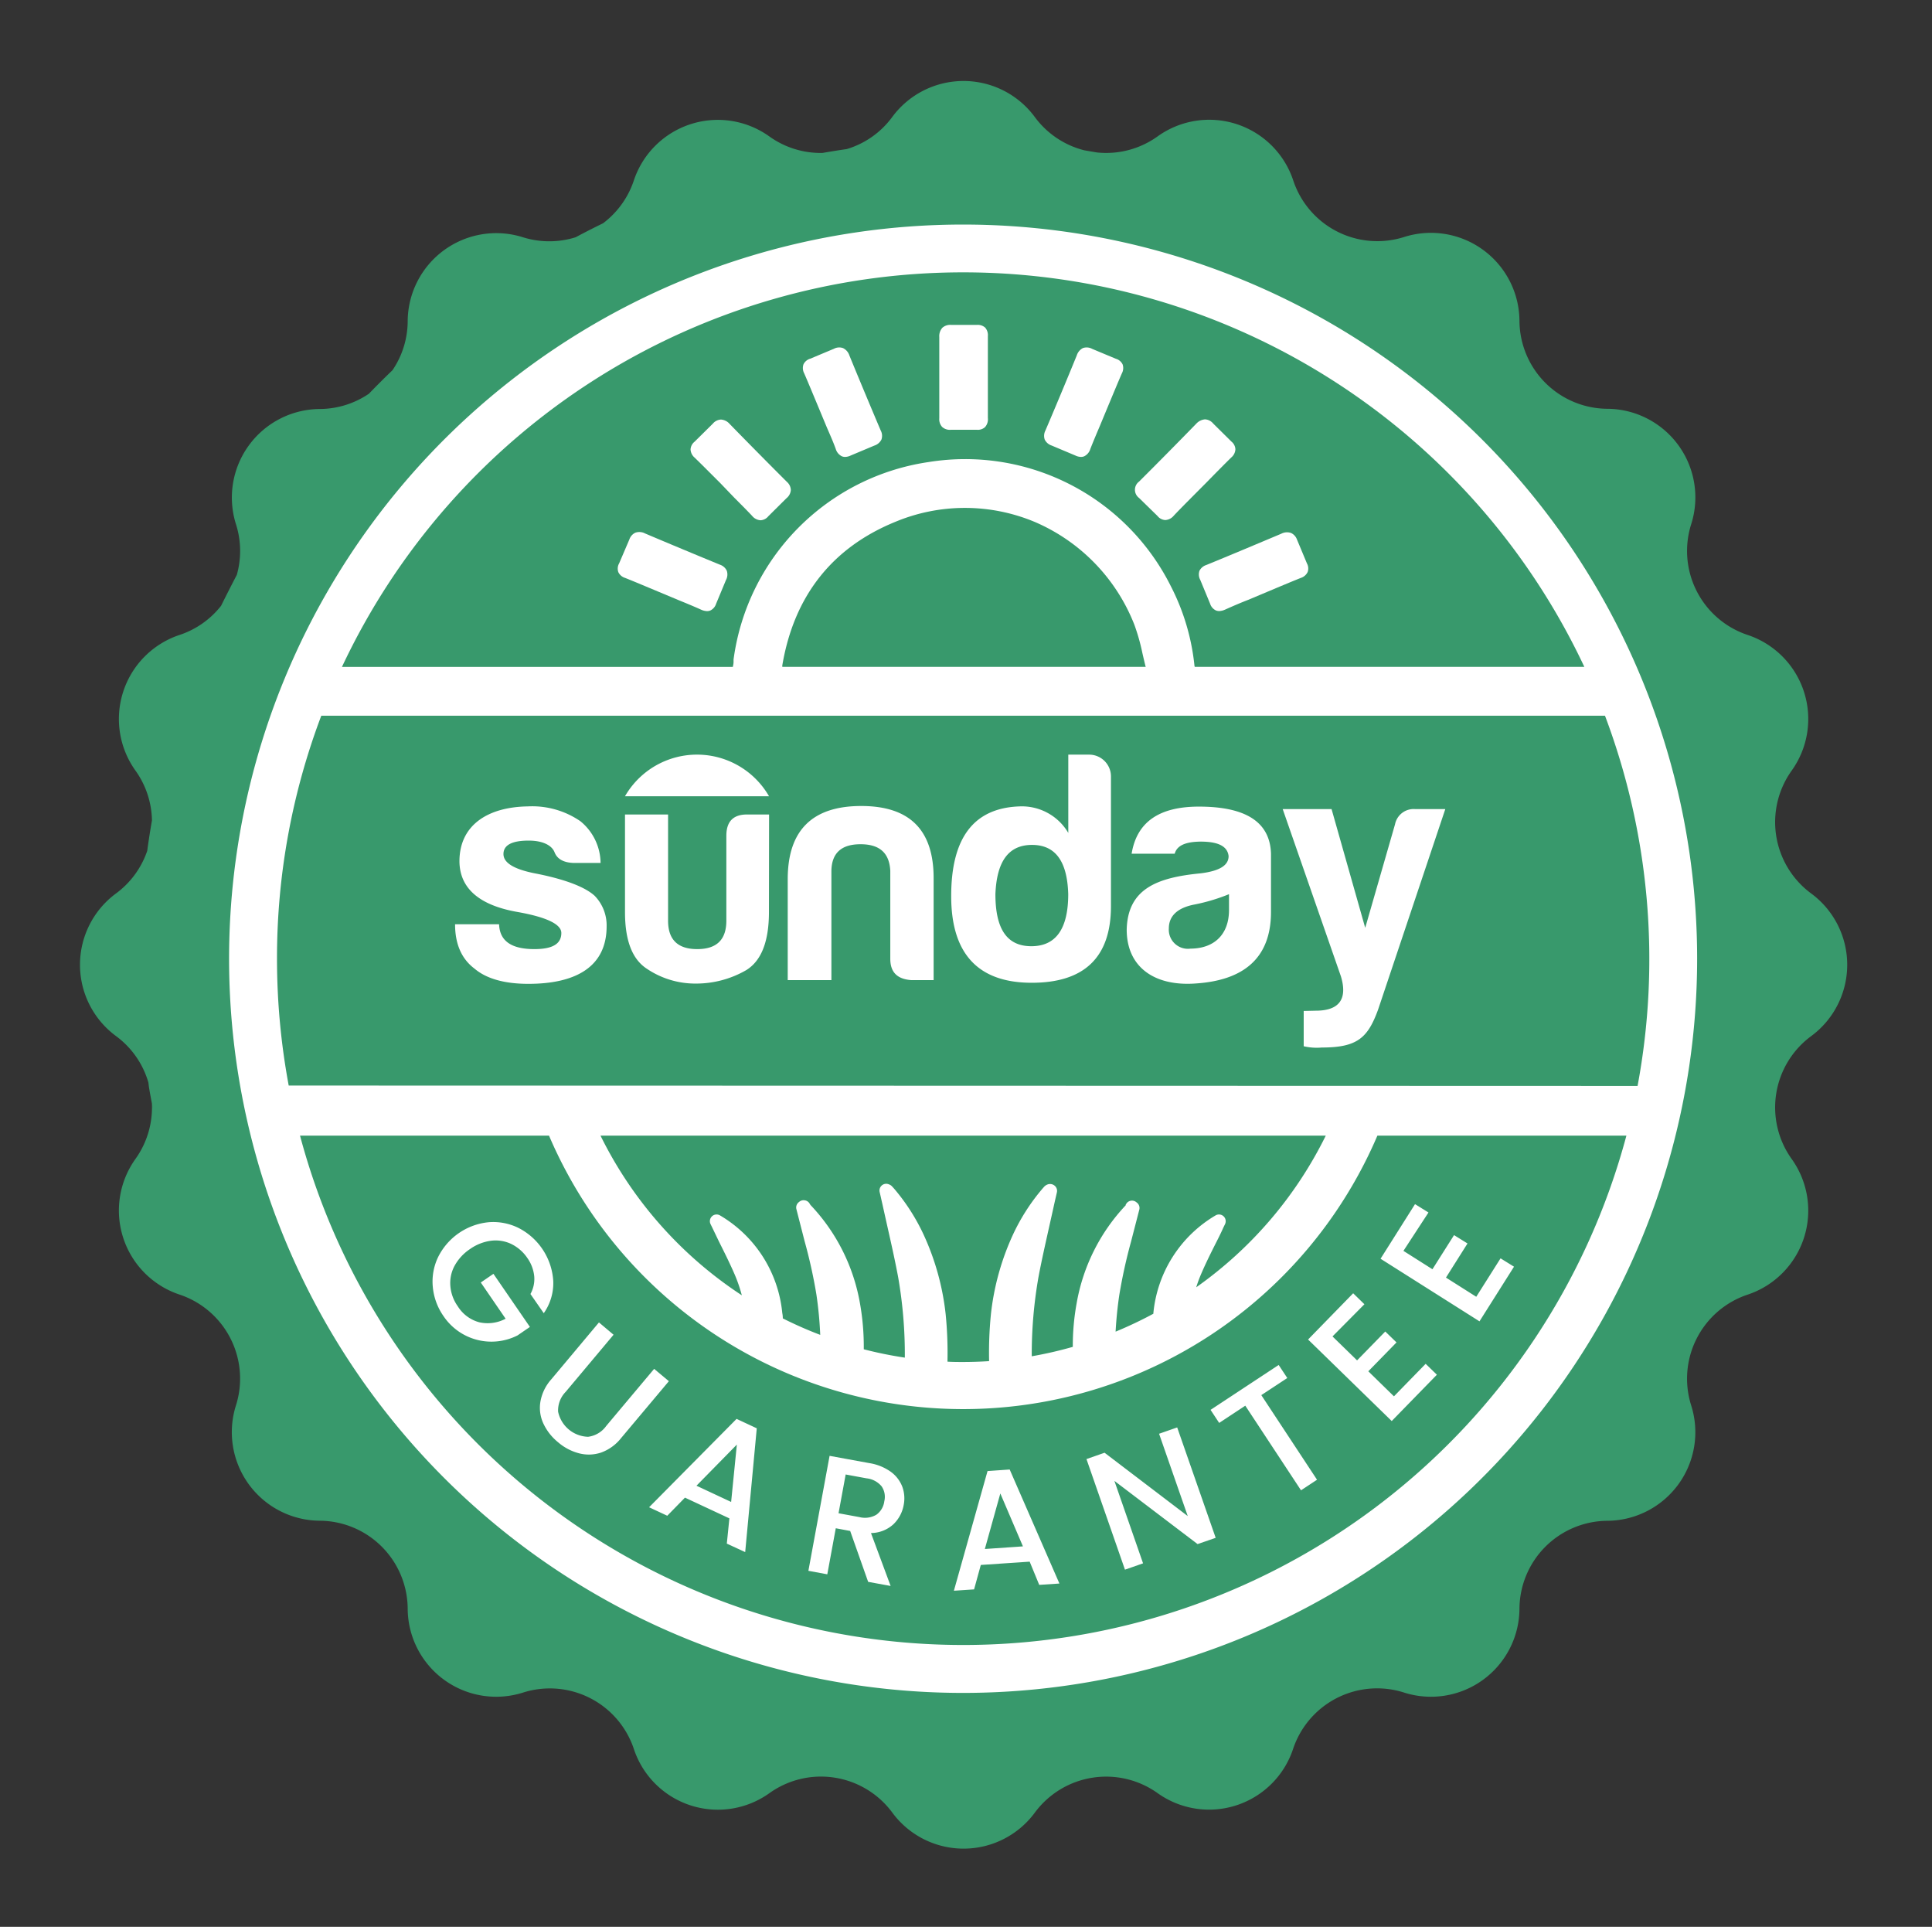 <svg id="Layer_1" data-name="Layer 1" xmlns="http://www.w3.org/2000/svg" viewBox="0 0 287.08 286.25"><rect x="0" y="0" width="287.08" height="286.25" fill="#333333" stroke="none"/><defs><style>.cls-1{fill:#38996C}.cls-2{fill:#fff}</style></defs><path class="cls-1" d="M54.81 58.46zM269.12 132.73a13.16 13.16 0 0 1-2.89-18.25 13.16 13.16 0 0 0-6.54-20.15 13.15 13.15 0 0 1-8.39-16.46 13.16 13.16 0 0 0-12.46-17.14 13.15 13.15 0 0 1-13.06-13.07 13.16 13.16 0 0 0-17.14-12.45 13.16 13.16 0 0 1-16.47-8.39A13.15 13.15 0 0 0 172 20.27a13.1 13.1 0 0 1-9 2.38l-1.88-.32a13.11 13.11 0 0 1-7.36-4.95 13.16 13.16 0 0 0-21.18 0 13 13 0 0 1-6.77 4.77c-1.2.17-2.4.36-3.59.57a13.08 13.08 0 0 1-7.9-2.45 13.15 13.15 0 0 0-20.14 6.55 13.14 13.14 0 0 1-4.57 6.35c-1.38.67-2.73 1.36-4.08 2.08a13.12 13.12 0 0 1-7.82 0 13.16 13.16 0 0 0-17.13 12.41A13.06 13.06 0 0 1 58.32 55c-1.19 1.14-2.35 2.3-3.5 3.49l-.06.07.06-.07a13.06 13.06 0 0 1-7.29 2.27 13.16 13.16 0 0 0-12.47 17.11 13.07 13.07 0 0 1 .13 7.53Q34 87.68 32.85 90a13.07 13.07 0 0 1-6.18 4.33 13.16 13.16 0 0 0-6.54 20.15 13.1 13.1 0 0 1 2.45 7.4c-.26 1.5-.5 3-.7 4.51a13.09 13.09 0 0 1-4.64 6.34 13.16 13.16 0 0 0 0 21.19 13.08 13.08 0 0 1 4.81 6.9l.06.51c.13.87.3 1.73.46 2.59.06.32.11.63.16 1-.05-.32-.1-.63-.16-1a13.12 13.12 0 0 1-2.44 8.25 13.16 13.16 0 0 0 6.54 20.15 13.16 13.16 0 0 1 8.39 16.47 13.16 13.16 0 0 0 12.46 17.13A13.15 13.15 0 0 1 60.58 239a13.15 13.15 0 0 0 17.14 12.45 13.16 13.16 0 0 1 16.47 8.39 13.15 13.15 0 0 0 20.14 6.55 13.17 13.17 0 0 1 18.26 2.89 13.15 13.15 0 0 0 21.18 0 13.17 13.17 0 0 1 18.23-2.9 13.15 13.15 0 0 0 20.14-6.55 13.16 13.16 0 0 1 16.47-8.39A13.15 13.15 0 0 0 225.78 239a13.15 13.15 0 0 1 13.06-13.07 13.16 13.16 0 0 0 12.46-17.13 13.16 13.16 0 0 1 8.39-16.47 13.16 13.16 0 0 0 6.54-20.15 13.16 13.16 0 0 1 2.89-18.25 13.16 13.16 0 0 0 0-21.2Z"/><path class="cls-2" d="M78.82 192.24a4.61 4.61 0 0 0 .56-2.66 5.67 5.67 0 0 0-1-2.66 6.16 6.16 0 0 0-2.38-2.1 5.43 5.43 0 0 0-3-.5 7 7 0 0 0-3.16 1.24 7.06 7.06 0 0 0-2.3 2.5 5.38 5.38 0 0 0-.62 3 6 6 0 0 0 1.1 3 5.42 5.42 0 0 0 3.2 2.38 5.69 5.69 0 0 0 3.91-.53l-3.69-5.38 1.88-1.29 5.42 7.89-1.84 1.26a8.58 8.58 0 0 1-11-2.87 9 9 0 0 1-1.59-4.34 8.38 8.38 0 0 1 .79-4.43 9.4 9.4 0 0 1 7.55-5.18 8.48 8.48 0 0 1 4.43.87 9.5 9.5 0 0 1 5.13 7.88 7.78 7.78 0 0 1-1.41 4.77ZM91.17 198.29l-7.12 8.49a3.94 3.94 0 0 0-1.12 2.94 4.69 4.69 0 0 0 4.45 3.73 3.91 3.91 0 0 0 2.7-1.61l7.12-8.48 2.19 1.83-7.09 8.44a6.66 6.66 0 0 1-3 2.17 5.75 5.75 0 0 1-3.31.09 7.76 7.76 0 0 1-3.09-1.65 7.85 7.85 0 0 1-2.15-2.74 5.52 5.52 0 0 1-.45-3.26 6.72 6.72 0 0 1 1.62-3.33l7.08-8.45ZM108.38 225.57l-6.6-3.08-2.63 2.69-2.7-1.26 13-13.13 3 1.4-1.72 18.39-2.73-1.26Zm.26-2.44.85-8.52-6 6.11ZM129 235l-2.67-7.56-2.14-.4-1.26 6.84-2.81-.52 3.15-17.08 5.9 1.08a7.52 7.52 0 0 1 3.21 1.3 4.93 4.93 0 0 1 1.7 2.22 5.06 5.06 0 0 1 .2 2.71 5.25 5.25 0 0 1-1.53 2.86 5 5 0 0 1-3.33 1.3l2.92 7.86Zm-4.4-10.19 3.1.57a3.35 3.35 0 0 0 2.52-.35 2.9 2.9 0 0 0 1.18-2 2.76 2.76 0 0 0-.4-2.22 3.39 3.39 0 0 0-2.25-1.19l-3.09-.57ZM153 232l-7.26.49-1 3.63-3 .2 5-17.78 3.29-.23 7.39 16.94-3 .2Zm-1-2.27-3.36-7.86-2.3 8.25ZM180.64 228.46l-2.69.93-12.36-9.39 4.26 12.25-2.69.94-5.72-16.43 2.69-.94 12.36 9.41-4.26-12.23 2.69-.94ZM190 202.78l1.28 1.94-3.86 2.54 8.28 12.57-2.38 1.57-8.28-12.57-3.88 2.56-1.28-1.94ZM198 198.54l3.65 3.56 4.19-4.29 1.67 1.62-4.19 4.29 3.81 3.72 4.71-4.83 1.67 1.62-6.71 6.88L194.37 199l6.7-6.87 1.67 1.63ZM208.54 185.83l4.31 2.73 3.21-5.07 2 1.24-3.2 5.07 4.5 2.85 3.61-5.71 2 1.24-5.13 8.12-14.7-9.3 5.12-8.11 2 1.24ZM79.41 141c2.69 0 4-.77 4-2.4 0-1.3-2.21-2.36-6.59-3.13-5.62-1-8.51-3.51-8.55-7.5 0-5.48 4.33-8.08 10.14-8.17a12.64 12.64 0 0 1 7.83 2.2 8.1 8.1 0 0 1 3 6.2h-4c-1.49-.05-2.45-.58-2.84-1.59s-1.73-1.73-3.84-1.73c-2.5 0-3.75.67-3.75 2s1.63 2.31 5 2.93c4.32.87 7.16 2 8.55 3.27a6.29 6.29 0 0 1 1.78 4.52c0 6.25-4.9 8.56-11.63 8.56-3.56 0-6.25-.77-8-2.26-1.93-1.45-2.89-3.66-2.89-6.59h6.54c.1 2.69 2.12 3.69 5.25 3.69ZM114.26 135.46c0 4.38-1.11 7.26-3.37 8.66a14.88 14.88 0 0 1-7.5 2 12.85 12.85 0 0 1-7.21-2.16c-2.21-1.4-3.31-4.18-3.31-8.46V121h6.4v15.77c0 2.83 1.44 4.23 4.33 4.23s4.33-1.39 4.33-4.23v-12.6c0-2.11 1-3.17 3.08-3.17h3.27ZM135.46 145.61c-2.12-.14-3.17-1.15-3.17-3.17v-13.08c-.14-2.64-1.58-3.94-4.42-3.94s-4.28 1.3-4.33 3.94v16.25h-6.49v-15c0-7.26 3.66-10.87 10.92-10.87s10.81 3.61 10.76 10.87v15ZM165.08 115.33v19.28c0 7.65-4 11.44-11.92 11.39s-11.83-4.42-11.82-12.89c0-8.65 3.36-13.07 10.14-13.31a8 8 0 0 1 7.26 3.94v-11.63h3.18a3.24 3.24 0 0 1 3.16 3.22Zm-17.17 17.5c0 5.14 1.68 7.74 5.34 7.74s5.48-2.6 5.48-7.74c-.14-4.9-1.92-7.31-5.38-7.31s-5.24 2.4-5.44 7.31ZM174.55 126.83h-6.4c.77-4.71 4.09-7 10-7 7 0 10.57 2.31 10.71 7v8.65c0 7-4.23 10.15-11.11 10.62-6.1.48-10.33-2.35-10.33-8 .15-6.1 4.57-7.74 11-8.36 2.74-.34 4.14-1.15 4.14-2.55-.15-1.44-1.49-2.16-4.14-2.16-2.29.02-3.54.59-3.87 1.8Zm8.07 8.36v-2.35a27.65 27.65 0 0 1-5.1 1.53c-2.54.48-3.84 1.69-3.84 3.56a2.84 2.84 0 0 0 3.22 3c3.55-.02 5.72-2.13 5.72-5.74ZM195.5 150.15c3.51 0 4.76-1.73 3.75-5.1l-8.65-24.85h7.26l5 17.64 4.43-15.38a2.82 2.82 0 0 1 3-2.26h4.47l-9.99 29.8c-1.53 4.18-3.07 5.62-8.36 5.62a8.49 8.49 0 0 1-2.69-.19v-5.24ZM114.27 118.29a12.35 12.35 0 0 0-21.4 0ZM140 63.43a1.71 1.71 0 0 0 1.29.42h3.93a1.56 1.56 0 0 0 1.15-.4 1.75 1.75 0 0 0 .42-1.35V49.94a1.7 1.7 0 0 0-.41-1.28 1.64 1.64 0 0 0-1.22-.39h-3.81a1.74 1.74 0 0 0-1.32.42 1.86 1.86 0 0 0-.46 1.37v12.09a1.69 1.69 0 0 0 .43 1.28ZM156.27 66.19l3.52 1.48a2 2 0 0 0 .84.21 1.27 1.27 0 0 0 .47-.09 1.77 1.77 0 0 0 .91-1.08c.45-1.15.93-2.28 1.41-3.41l1.2-2.89c.69-1.65 1.54-3.71 2.08-4.94a1.68 1.68 0 0 0 .11-1.34 1.6 1.6 0 0 0-1-.83l-3.52-1.47a1.71 1.71 0 0 0-1.38-.12 1.84 1.84 0 0 0-.91 1.09c-1.41 3.46-3.37 8.15-4.66 11.16a1.71 1.71 0 0 0-.1 1.35 1.77 1.77 0 0 0 1.03.88ZM172 76.66a1.58 1.58 0 0 0 1.17.6 1.77 1.77 0 0 0 1.25-.66c.84-.89 1.71-1.76 2.57-2.63l2.22-2.23c1.25-1.28 2.81-2.86 3.76-3.79a1.68 1.68 0 0 0 .6-1.21 1.55 1.55 0 0 0-.58-1.13l-2.71-2.68a1.7 1.7 0 0 0-1.23-.63 2 2 0 0 0-1.3.65 808.3 808.3 0 0 1-8.5 8.6 1.51 1.51 0 0 0 0 2.42ZM178.23 84.8a1.69 1.69 0 0 0 .12 1.35l1.46 3.53a1.66 1.66 0 0 0 .85 1 1.31 1.31 0 0 0 .5.1 2.39 2.39 0 0 0 .91-.23c1.12-.5 2.27-1 3.41-1.44l2.83-1.19c1.65-.69 3.73-1.57 5-2.07a1.68 1.68 0 0 0 1-.88 1.56 1.56 0 0 0-.11-1.27l-1.47-3.52a1.71 1.71 0 0 0-.89-1 1.82 1.82 0 0 0-1.45.11c-3 1.26-7.74 3.26-11.15 4.65a1.71 1.71 0 0 0-1.01.86ZM121.62 60.51l1.16 2.79c.48 1.13 1 2.26 1.41 3.41a1.77 1.77 0 0 0 .91 1.08 1.27 1.27 0 0 0 .47.09 2 2 0 0 0 .84-.21l3.5-1.47a1.8 1.8 0 0 0 1.06-.89 1.67 1.67 0 0 0-.1-1.35c-1.43-3.36-3.43-8.15-4.66-11.16a1.84 1.84 0 0 0-.95-1.09 1.7 1.7 0 0 0-1.36.11l-3.51 1.47a1.6 1.6 0 0 0-1 .84 1.68 1.68 0 0 0 .11 1.34c.55 1.26 1.42 3.37 2.12 5.04ZM107 71.74l2.17 2.26c.87.87 1.74 1.74 2.58 2.63a1.77 1.77 0 0 0 1.25.66 1.58 1.58 0 0 0 1.17-.6l2.7-2.68a1.71 1.71 0 0 0 .64-1.21 1.68 1.68 0 0 0-.59-1.22c-2.7-2.69-6.3-6.34-8.5-8.6a1.87 1.87 0 0 0-1.29-.65 1.67 1.67 0 0 0-1.21.61l-2.71 2.68a1.58 1.58 0 0 0-.6 1.15 1.72 1.72 0 0 0 .6 1.21c.94.9 2.5 2.48 3.79 3.76ZM92.9 85.86c1.26.5 3.32 1.37 5 2.07l2.82 1.18c1.15.47 2.3.94 3.43 1.45a2.39 2.39 0 0 0 .91.23 1.31 1.31 0 0 0 .5-.1 1.66 1.66 0 0 0 .85-1l1.46-3.51a1.75 1.75 0 0 0 .13-1.38 1.71 1.71 0 0 0-1-.9c-3-1.23-7.71-3.19-11.15-4.65a1.82 1.82 0 0 0-1.45-.11 1.71 1.71 0 0 0-.88 1L92 83.69a1.58 1.58 0 0 0-.12 1.31 1.66 1.66 0 0 0 1.02.86Z"/><path class="cls-2" d="M143.12 33.36a109.07 109.07 0 1 0 109.06 109.06A109.06 109.06 0 0 0 143.12 33.36Zm0 7.1a102 102 0 0 1 92.3 58.61h-57.88a.55.55 0 0 1-.06-.25A33.12 33.12 0 0 0 174 87.13a34.17 34.17 0 0 0-36-18.49 34.24 34.24 0 0 0-29 29.34v.37c0 .28-.08.57-.11.73H50.81a102 102 0 0 1 92.31-58.62Zm27.13 58.61h-54a1 1 0 0 1 0-.26C118 88.52 123.66 81.36 133 77.54a26.88 26.88 0 0 1 20.76 0 27.54 27.54 0 0 1 14.79 15.25 30.12 30.12 0 0 1 1.2 4.23c.15.65.3 1.3.46 1.94a1 1 0 0 1 .04.11Zm-27.13 145.31a102 102 0 0 1-98.54-75.67h37a66.93 66.93 0 0 0 123.09 0h37a102 102 0 0 1-98.55 75.67Zm38.69-63.69a1 1 0 0 0-1.2-.12 18.91 18.91 0 0 0-9.23 14.53v.07a59.94 59.94 0 0 1-5.61 2.66c.1-1.82.28-3.64.55-5.45a77.9 77.9 0 0 1 1.74-7.91l1.24-4.8a1 1 0 0 0-.36-1l-.14-.11a1 1 0 0 0-.76-.18 1 1 0 0 0-.67.43l-.1.16v.09a28.22 28.22 0 0 0-7.29 14.56 35.18 35.18 0 0 0-.57 6.47 59.91 59.91 0 0 1-6.1 1.4 66.19 66.19 0 0 1 1-11.77c.45-2.39 1-4.82 1.52-7.16l.69-3.09c.11-.5.22-1 .34-1.52l.19-.83a1 1 0 0 0-.37-1 1.06 1.06 0 0 0-1.06-.14 1.33 1.33 0 0 0-.43.28l-.3.34a30.08 30.08 0 0 0-4.4 6.88 38.05 38.05 0 0 0-3.25 11.78 58 58 0 0 0-.27 6.81v.14a59.4 59.4 0 0 1-3.78.13c-.81 0-1.61 0-2.4-.05v-.22a58 58 0 0 0-.27-6.81 38.05 38.05 0 0 0-3.25-11.78 30.08 30.08 0 0 0-4.4-6.88l-.3-.33a1.15 1.15 0 0 0-.48-.32 1 1 0 0 0-1.38 1.14l.19.83c.11.51.23 1 .34 1.52l.69 3.09c.53 2.34 1.07 4.77 1.52 7.16a66.77 66.77 0 0 1 1 12 59.36 59.36 0 0 1-6.1-1.24 36.82 36.82 0 0 0-.57-6.85 28.21 28.21 0 0 0-7.36-14.6l-.06-.1-.1-.16a1 1 0 0 0-.68-.42 1 1 0 0 0-.78.19l-.11.09a1 1 0 0 0-.36 1l1.23 4.8a75.32 75.32 0 0 1 1.75 7.91 57.44 57.44 0 0 1 .57 6 58.59 58.59 0 0 1-5.56-2.45c0-.48-.08-.78-.08-.8a18.92 18.92 0 0 0-9.24-14.49 1 1 0 0 0-1.2.12 1 1 0 0 0-.21 1.18l.25.51 1 2.08c.78 1.56 1.59 3.18 2.29 4.79a22.4 22.4 0 0 1 1.1 3.18 60.1 60.1 0 0 1-21-23.72H197a60 60 0 0 1-19.25 22.53 19.49 19.49 0 0 1 .74-2c.69-1.61 1.5-3.23 2.29-4.79.35-.69.7-1.39 1-2.08l.25-.51a1 1 0 0 0-.22-1.17ZM42.9 161.27a102.7 102.7 0 0 1-1.74-18.85 101.66 101.66 0 0 1 6.58-36.09H238.49a102.54 102.54 0 0 1 4.84 55Z"/></svg>
